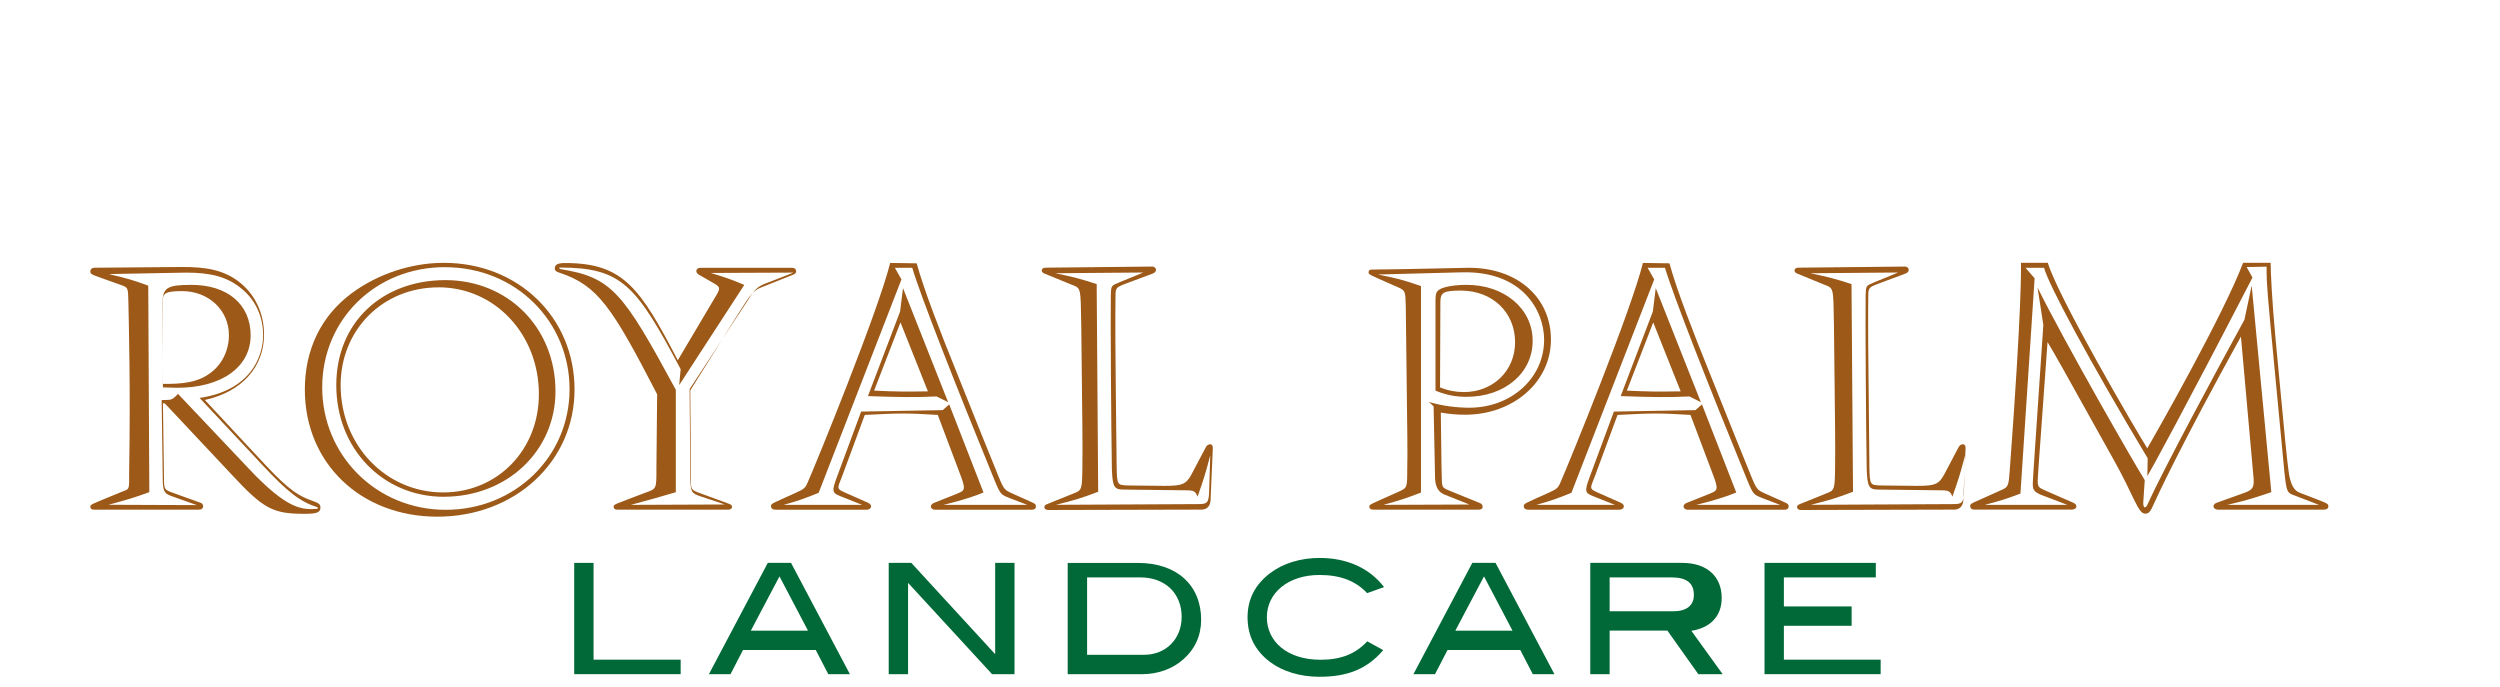 <?xml version="1.0" encoding="UTF-8"?>
<svg id="Layer_1" xmlns="http://www.w3.org/2000/svg" version="1.1" viewBox="0 0 516.67 142">
  <!-- Generator: Adobe Illustrator 29.5.1, SVG Export Plug-In . SVG Version: 2.1.0 Build 141)  -->
  <defs>
    <style>
      .st0 {
        fill: none;
      }

      .st1 {
        fill: #006937;
      }

      .st2 {
        display: none;
      }

      .st3 {
        fill: #9d5918;
      }
    </style>
  </defs>
  <g>
    <g>
      <path class="st3" d="M33.89,98.89c0,2.25.07,2.32,1.95,3l5.62,2.02c.75.22.75,1.42-.3,1.42h-21.74c-.52,0-.75-.23-.75-.6,0-.53.15-.45,6.45-3.07,1.72-.67,1.57-.3,1.57-4.12.3-17.32-.08-30.88-.15-34.86-.08-3.45,0-3.22-1.87-3.9-5.77-2.1-6-1.95-6-2.7,0-.45.37-.75.82-.75l17.83-.15c5.52-.07,8.96.75,11.87,2.91,3.43,2.54,5.38,6.57,5.38,11.05,0,6.72-4.63,11.87-12.24,13.52l12.47,13.37c5.15,5.52,7.17,6.57,9.78,7.47,1.42.52,1.64.75,1.64,1.42,0,.97-.75,1.27-3.21,1.27-6.65,0-8.51-.97-15.23-8.21l-13.74-14.63h-.37l.22,15.55ZM36.81,81.42l14.69,15.52c8.02,8.51,11.02,8.43,14.16,8.21v-.3c-3.58-1.12-6.19-3.13-11.42-8.73l-12.99-13.88c10.3-1.49,13.13-8.28,13.13-12.99,0-3.95-1.72-7.54-4.78-9.85-2.76-2.16-5.97-3.06-11.12-3.06-.9,0-3.28.07-15.97.3,3.73.9,4.85,1.19,8.13,2.39l.22,42.68c-3.51,1.27-4.63,1.57-8.43,2.61l18.25.07-5.25-1.87c-1.5-.52-1.8-1.04-1.8-3.8l-.22-16.04c2.02-.07,2.02.15,3.37-1.27ZM33.59,62.75c0-3.28.9-3.88,5.97-3.88,7.46,0,12.24,4.03,12.24,10.45s-5.89,10.9-15.37,10.82l-2.76-.08-.07-17.31ZM35.23,79.33c3.66-.07,6.12-.67,8.13-2.16,2.46-1.72,3.95-4.7,3.95-7.91,0-5.15-4.18-9.1-9.7-9.1-4.18,0-3.96.75-3.96,2.76v16.42h1.57Z"/>
      <path class="st3" d="M90.39,106.78c-15.82,0-27.39-11.04-27.39-26.27,0-8.28,3.36-15.22,9.7-19.92,5.37-3.96,12.24-6.27,19.03-6.27,15.37,0,27.01,11.27,27.01,26.19s-12.31,26.27-28.36,26.27ZM91.96,55.21c-14.33,0-25.37,10.82-25.37,24.85s11.19,25.3,25.52,25.3,25.6-10.97,25.6-24.92-11.04-25.22-25.74-25.22ZM91.74,102.67c-12.61,0-22.24-9.93-22.24-23.06s9.63-21.72,22.54-21.72,22.76,9.78,22.76,22.98c0,12.31-10,21.79-23.06,21.79ZM90.62,59.39c-11.49,0-20.22,8.73-20.22,20.22,0,12.39,9.33,22.16,21.19,22.16,11.19,0,19.78-8.73,19.78-20.3,0-12.39-9.1-22.09-20.74-22.09Z"/>
      <path class="st3" d="M142.81,100.09c.07.97.29,1.27,1.55,1.72l6.34,2.32c.37.15.59.3.59.6,0,.37-.29.6-.81.6h-22.92c-.52,0-.74-.23-.74-.6,0-.53.15-.45,6.41-2.85,2.51-.9,2.43-.75,2.43-5.1l.15-15.29c-9.36-18.14-12.31-22.49-20.12-25.11-.74-.22-1.03-.45-1.03-.9,0-.82.66-1.12,2.14-1.12,12.01,0,15.47,5.1,23.28,20.09l7.15-12.07c1.47-2.47,1.92-2.85.59-3.67l-3.39-1.95c-.81-.45-.66-1.42.37-1.42h18.86c.59,0,.88.3.88.75,0,.3-.22.52-.59.67l-6.78,2.7c-1.4.52-2.28,1.65-4.42,5.1l-10.09,16.12.15,19.42ZM154.67,61.87c1.46-2.32,2-2.77,4.54-3.66l4.77-1.87-17.08.07c3.15.97,4.08,1.27,6.92,2.47l-13.46,20.71.31-3.29c-9.23-17.42-12.15-21.01-25.08-21.01l.08.3c10.77,1.72,13,4.64,24,24.97v21.16c-3.85,1.12-5.08,1.5-9.31,2.62l19.46-.08-4.92-1.64c-2-.67-2.15-.9-2.23-3.66l-.15-18.54,12.15-18.54Z"/>
      <path class="st3" d="M178.73,85.73l-4.66,12.62c-1.05,2.7-1.28,2.63.75,3.53l4.58,2.03c1.05.45.68,1.43-.3,1.43h-18.78c-.6,0-.98-.23-.98-.75s.23-.53,5.03-2.7c1.8-.83,2.03-.98,2.55-2.18,1.95-4.43,14.65-35.6,17.05-45.37l5.48.08c1.5,5.48,4.88,14.2,8.26,22.53,3.76,9.46,7.36,18.33,8.64,21.48,1.2,2.93,1.28,2.85,3.31,3.76,4.28,1.95,4.43,1.8,4.43,2.48,0,.45-.3.68-.9.68h-19.9c-1.05,0-1.28-1.05-.23-1.43l4.51-1.8c1.58-.68,2.18-.6,1.05-3.6l-4.81-12.77c-6.16-.38-7.81-.38-15.1,0ZM196.17,83.57l7.09,18.21c-3.36,1.42-8.28,2.56-8.28,2.56h17.34l-3.54-1.35c-1.88-.75-1.96-.68-3.16-3.54-7.98-19.49-15.43-38.46-17.09-44.11h-3.59l1.36,2.41-17.11,44.1c-3.02,1.21-4,1.58-7.24,2.49h16.24l-4.55-1.81c-1.64-.67-1.79-.97-.67-3.96l5-13.51,16.86-.3,1.34-1.19ZM179.38,81.85l6.64-17.46.6-4.85,9.33,23.58-2.39-1.19c-4.18.22-8.21.15-14.18-.07ZM186.1,66.63l-5.45,14.1c4.85.22,6.12.22,11.12.15l-5.67-14.25Z"/>
      <path class="st3" d="M233.02,100.33l7.62.08c3.67,0,4.45-.31,5.55-2.27l3.05-5.78c.39-.7,1.48-.86,1.41.31l-.47,10.78c-.08,1.17-.78,1.87-1.87,1.87l-31.64.08c-.53,0-.83-.23-.83-.6,0-.3.15-.45.53-.6l5.43-2.19c1.81-.68,1.81-.83,1.89-5.13.08-6.18,0-7.32-.23-29.64-.15-8.07,0-7.62-2.11-8.45l-5.51-2.26c-.83-.3-.68-1.21.23-1.21l22.07-.23c.75,0,1.2.98.15,1.43l-5.86,2.18c-1.58.6-1.8.83-1.88,1.88-.08,5.71-.08,9.69.23,36.14.08,3.46.15,3.53,2.25,3.61ZM218.28,104.33l29.46-.15c1.77,0,2.08-.31,2.15-2.62l.23-7.46c-1,3.85-1.38,5-2.62,8.54-.46-1.15-.77-1.31-2.46-1.31l-12.78-.15c-2.02,0-2.32-.52-2.47-4.19-.15-8.9-.3-31.02-.22-35.88.07-2.09,0-2.02,1.79-2.77l4.93-2.02-18.16.15c3.89.82,5.08,1.12,8.52,2.24l.31,42.92c-3.46,1.31-4.69,1.69-8.69,2.69Z"/>
      <path class="st3" d="M297.99,99.44c.07,1.27.15,1.42,1.87,2.09l6.04,2.46c.6.22.9,1.34-.3,1.34h-21.79c-.52,0-.82-.22-.82-.6,0-.52.15-.45,6.12-3.13,1.72-.82,1.72-.75,1.72-4.7.08-4.63.08-1.34-.3-33.43-.07-3.36-.07-3.43-1.79-4.18-5.75-2.54-5.9-2.54-5.9-2.98s.22-.6.75-.6c8.13-.07,18.58-.37,20-.37,10,0,16.94,6.12,16.94,14.85s-7.76,15.52-17.76,15.52c-1.64,0-3.43-.15-5-.45.15,12.01.15,12.61.22,14.18ZM295.31,83.07c2.76.82,5.67,1.19,8.36,1.19,8.66,0,15.45-6.12,15.45-14.03,0-6.04-4.48-14.25-16.94-13.95l-17.39.45c4.03.82,5.22,1.12,8.88,2.39v42.68c-3.13,1.19-4.25,1.57-7.76,2.54l17.76-.07-5.22-2.09q-1.79-.75-1.87-3.36l-.3-14.85-.97-.9ZM296.67,62.15c0-1.49.15-1.87.82-2.31.89-.6,3.21-.97,5.6-.97,7.84,0,13.66,4.93,13.66,11.57s-5.75,11.57-13.66,11.57c-2.31,0-4.18-.37-6.42-1.27v-18.58ZM302.52,81.03c6.04,0,10.6-4.4,10.6-10.3,0-6.19-4.7-10.67-11.19-10.67-3.66,0-4.25.37-4.25,2.46l-.07,17.54c1.64.67,3.28.97,4.93.97Z"/>
      <path class="st3" d="M334.3,85.73l-4.66,12.62c-1.05,2.7-1.28,2.63.75,3.53l4.58,2.03c1.05.45.68,1.43-.3,1.43h-18.78c-.6,0-.98-.23-.98-.75s.22-.53,5.03-2.7c1.8-.83,2.03-.98,2.55-2.18,1.95-4.43,14.65-35.6,17.05-45.37l5.48.08c1.5,5.48,4.88,14.2,8.26,22.53,3.76,9.46,7.36,18.33,8.64,21.48,1.2,2.93,1.28,2.85,3.3,3.76,4.28,1.95,4.43,1.8,4.43,2.48,0,.45-.3.68-.9.68h-19.9c-1.05,0-1.28-1.05-.23-1.43l4.51-1.8c1.58-.68,2.18-.6,1.05-3.6l-4.81-12.77c-6.16-.38-7.81-.38-15.1,0ZM351.74,83.57l7.09,18.21c-3.36,1.42-8.28,2.56-8.28,2.56h17.34l-3.54-1.35c-1.88-.75-1.96-.68-3.16-3.54-7.98-19.49-15.43-38.46-17.09-44.11h-3.59l1.36,2.41-17.11,44.1c-3.02,1.21-4,1.58-7.24,2.49h16.24l-4.55-1.81c-1.64-.67-1.79-.97-.67-3.96l5-13.51,16.86-.3,1.34-1.19ZM334.95,81.85l6.64-17.46.6-4.85,9.33,23.58-2.39-1.19c-4.18.22-8.21.15-14.18-.07ZM341.67,66.63l-5.45,14.1c4.85.22,6.12.22,11.12.15l-5.67-14.25Z"/>
      <path class="st3" d="M388.59,100.33l7.62.08c3.67,0,4.45-.31,5.55-2.27l3.05-5.78c.39-.7,1.48-.86,1.41.31l-.47,10.78c-.08,1.17-.78,1.87-1.88,1.87l-31.64.08c-.53,0-.83-.23-.83-.6,0-.3.15-.45.53-.6l5.43-2.19c1.81-.68,1.81-.83,1.89-5.13.07-6.18,0-7.32-.23-29.64-.15-8.07,0-7.62-2.11-8.45l-5.5-2.26c-.83-.3-.68-1.21.23-1.21l22.07-.23c.75,0,1.2.98.15,1.43l-5.86,2.18c-1.58.6-1.8.83-1.88,1.88-.07,5.71-.07,9.69.23,36.14.07,3.46.15,3.53,2.25,3.61ZM374.28,104.33l29.46-.15c1.77,0,2.08-.31,2.15-2.62l.23-7.46c-1,3.85-1.38,5-2.62,8.54-.46-1.15-.77-1.31-2.46-1.31l-12.78-.15c-2.02,0-2.32-.52-2.47-4.19-.15-8.9-.3-31.02-.22-35.88.07-2.09,0-2.02,1.79-2.77l4.93-2.02-18.16.15c3.89.82,5.08,1.12,8.52,2.24l.31,42.92c-3.46,1.31-4.69,1.69-8.69,2.69Z"/>
      <path class="st3" d="M421.13,99.33c0,1.2.15,1.42,1.35,1.95l6,2.62c1.05.45.75,1.42-.3,1.42h-20.1c-.6,0-.9-.23-.9-.75,0-.6.23-.45,6.45-3.3,1.42-.6,1.5-.9,1.72-4.05,2.55-34.35,2.32-41.77,2.32-42.9h5.55c2.1,7.05,18.15,34.5,20.55,38.33,2.02-3.45,15.9-27.9,19.8-38.33h5.7c0,1.65.23,7.35,1.05,16.13,2.1,22.35,2.25,23.77,2.63,26.7q.45,3.98,2.25,4.65c5.77,2.25,6,2.17,6,2.85,0,.45-.37.68-.97.68h-21.82c-1.05,0-1.35-1.05-.3-1.42l5.25-1.88c2.17-.75,2.47-1.12,2.4-3l-2.63-29.47c-12.6,22.8-17.4,33.22-18.45,35.55-.38.75-.75,1.05-1.35,1.05-1.5,0-2.32-3.75-6.6-11.32-10.87-19.57-12.22-21.9-13.57-24.15-2.03,27.9-2.03,28.28-2.03,28.65ZM421.08,59.39c5.64,11.42,20.29,36.9,22.17,39.83l-.3,4.51c-.07,1.5.53,1.28.83.6,3.38-7.44,14.35-27.81,20.07-38.25l1.5-7.06,4.06,42.69c-3.76,1.28-4.96,1.65-9.09,2.63h18.94l-4.88-1.88c-1.73-.6-1.8-.68-2.26-4.81l-2.93-30.89c-.9-9.39-.75-10.22-.75-11.65l-4.13.08,1.2,2.18c-14.05,27.21-21.27,40.36-21.72,41.03l.07-3.68c-12.02-20.07-20.52-35.92-21.42-39.38h-3.83l1.88,2.18-2.93,44.49c-3.01,1.13-3.98,1.43-7.37,2.33h17.06l-5.49-2.1c-1.35-.6-1.65-.98-1.65-2.26,0-.6.08-1.73,2.18-32.84l-1.2-7.74Z"/>
    </g>
    <g>
      <path class="st1" d="M118.67,139.33v-23h4v20h18v3h-22Z"/>
      <path class="st1" d="M171.18,139.33l-2.59-5h-15.03l-2.59,5h-4.46l12.17-23h4.8l12.17,23h-4.46ZM161.09,119.13l-5.92,11.21h11.82l-5.89-11.21Z"/>
      <path class="st1" d="M205.03,139.33l-17.36-18.87v18.87h-4v-23h4.67l17.33,18.87v-18.87h4v23h-4.64Z"/>
      <path class="st1" d="M248.24,128.09c0,3.24-1.27,6.07-3.72,8.2-2.22,1.97-5.24,3.05-8.58,3.05h-15.28v-23h14.55c8.04,0,13.03,4.64,13.03,11.75ZM244.21,127.49c0-4.87-3.41-8.16-8.54-8.16h-11v16h11.73c4.55,0,7.81-3.26,7.81-7.84Z"/>
      <path class="st1" d="M282.54,122.58c-2.43-2.59-5.6-3.75-9.86-3.75-6.47,0-10.86,3.71-10.86,8.74s4.23,8.78,11.08,8.78c4.16,0,7.2-1.15,9.67-3.81l3.3,1.82c-3.36,3.94-7.43,5.51-13.19,5.51-4.04,0-7.68-1.15-10.21-3.07-3.11-2.34-4.64-5.44-4.64-9.22s1.57-6.79,4.71-9.16c2.56-1.95,6.18-3.11,10.15-3.11,5.7,0,10.31,2.08,13.35,6.02l-3.49,1.25Z"/>
      <path class="st1" d="M316.78,139.33l-2.59-5h-15.03l-2.59,5h-4.46l12.17-23h4.8l12.17,23h-4.46ZM306.69,119.13l-5.92,11.21h11.82l-5.89-11.21Z"/>
      <path class="st1" d="M350.99,139.33l-6.39-9h-11.94v9h-4v-23h19.03c5.07,0,8.13,2.8,8.13,7.24,0,4.07-2.67,6.23-6.27,6.8l6.47,8.96h-5.04ZM350.07,122.95c0-2.43-1.49-3.62-4.57-3.62h-12.84v7h13.18c2.74,0,4.23-1.22,4.23-3.38Z"/>
      <path class="st1" d="M364.67,139.33v-23h23v3h-19v6h14v4h-14v7h20v3h-24Z"/>
    </g>
  </g>
  <g class="st2">
    <path class="st0" d="M268.6,56.97c0-.06.01-.13.02-.19-1.85-.04-3.73-.38-5.35-1.13.03.34.05.67.07,1.01.16,3.83-3.99,5.63-6.98,4.62,0,.13-.02.26-.02.38,0,.02,0,.04,0,.06.13,2.19.58,4.41,1.07,6.44,1.05-.04,2.11.2,3.01.73,1.32-1.29,3.19-1.86,5.9-1.14.57.15,1.11.38,1.62.65.25-3.81.37-7.62.68-11.44Z"/>
  </g>
</svg>
